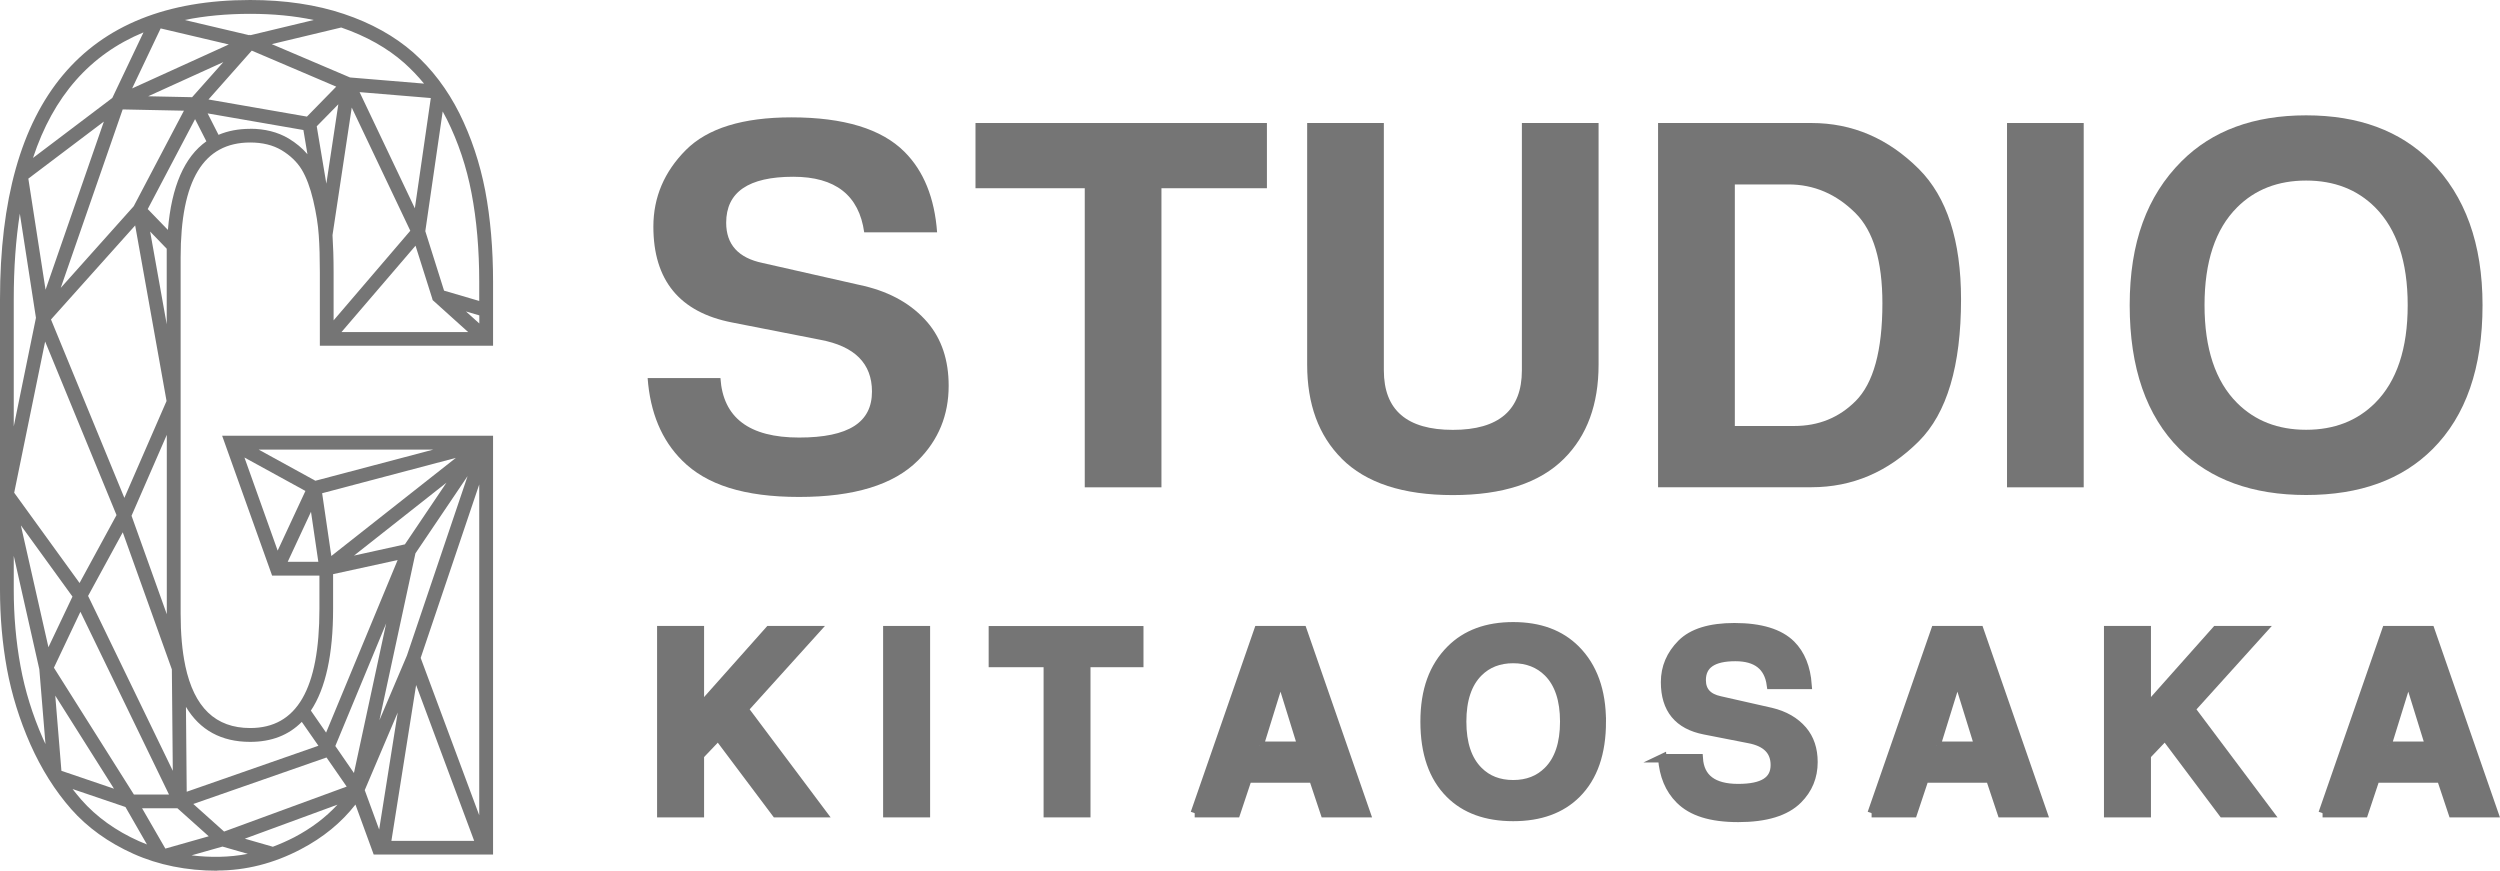 <?xml version="1.0" encoding="UTF-8"?>
<svg id="Gyeon" xmlns="http://www.w3.org/2000/svg" viewBox="0 0 296.31 103.2">
  <defs>
    <style>
      .cls-1 {
        fill: #757575;
        stroke-width: 0px;
      }

      .cls-2 {
        isolation: isolate;
      }

      .cls-3 {
        fill: none;
        stroke: #757575;
        stroke-miterlimit: 10;
      }
    </style>
  </defs>
  <path class="cls-1" d="M25.74,103.2c-3.61,0-6.95-.67-9.92-2s-5.46-3.12-7.39-5.31c-1.91-2.17-3.53-4.75-4.83-7.67-1.29-2.92-2.22-5.93-2.78-8.96-.55-3.03-.82-6.17-.82-9.35v-34.43C0,11.93,9.98,0,29.65,0c4.12,0,7.86.56,11.1,1.65,3.26,1.09,6.03,2.64,8.24,4.58,2.2,1.94,4.04,4.37,5.46,7.2,1.4,2.82,2.43,5.9,3.06,9.17.62,3.28.93,6.91.93,10.8v7.58h-20.53v-8.68c0-1.7-.04-3.19-.13-4.42-.08-1.23-.3-2.63-.66-4.16-.35-1.48-.81-2.71-1.37-3.64-.55-.89-1.35-1.66-2.38-2.28-1.03-.61-2.27-.91-3.71-.91-5.55,0-8.25,4.46-8.25,13.63v42.2c0,2.37.18,4.43.55,6.17v.02h0c1.05,4.95,3.59,7.38,7.7,7.38,5.52,0,8.2-4.62,8.2-14.12v-3.95h-5.61l-5.92-16.57h32.11v49.63h-14.15l-2.16-5.92c-1.66,2.13-3.83,3.92-6.5,5.31-3.18,1.67-6.51,2.51-9.88,2.51M22.71,101.38c2.14.26,4.43.26,6.66-.18l-3-.86-3.67,1.04h0ZM16.84,95.8l2.76,4.78,5.14-1.46-3.71-3.32h-4.19ZM29,99.4l3.34.96c.85-.32,1.69-.69,2.53-1.12,2.02-1.06,3.74-2.36,5.13-3.87l-11,4.04h0ZM8.6,93.52c.34.44.7.87,1.05,1.28,1.78,2.02,4.07,3.67,6.83,4.9.31.13.63.26.94.39l-2.55-4.44-6.27-2.13h0ZM46.38,99.66h9.82l-6.88-18.47-2.93,18.47h0ZM22.91,95.29l3.65,3.27,14.53-5.33-2.39-3.45-15.79,5.51h0ZM43.23,93.65l1.71,4.67,2.2-13.87-3.91,9.2h0ZM49.86,77.98l6.94,18.65v-39.21l-6.94,20.56h0ZM15.88,94.17h4.15l-10.5-21.66-3.14,6.63,9.48,15.03h0ZM22.04,83.78l.09,10.06,15.61-5.45-1.97-2.83c-1.56,1.58-3.6,2.37-6.12,2.37-3.41,0-5.96-1.39-7.61-4.15M7.28,91.36l6.23,2.12-6.96-11.03.73,8.91s0,0,0,0ZM39.75,88.43l2.2,3.19,3.82-17.73-6.03,14.54h0ZM10.45,70.65l10.03,20.71-.11-12.02-5.82-16.25-4.12,7.56h0ZM1.63,65.91v3.98c0,3.08.26,6.13.8,9.06.53,2.91,1.43,5.8,2.66,8.59.1.22.2.44.3.65l-.73-8.87s-3.02-13.4-3.02-13.4ZM36.85,84.23l1.8,2.6,8.48-20.45-7.65,1.67v4.11c0,5.4-.88,9.43-2.63,12.06M49.24,65.58l-4.27,19.79,3.26-7.67,7.19-21.27-6.17,9.14s0,0,0,0ZM2.48,62.3l3.26,14.41,2.85-6-6.1-8.42h0ZM15.59,61.13l4.18,11.67v-21.26l-4.18,9.59ZM1.69,58.41l7.74,10.69,4.38-8.05-8.46-20.57-3.67,17.93h0ZM34.1,66.59h3.63l-.87-5.93-2.76,5.93ZM38.18,58.45l1.09,7.45,14.76-11.63-15.85,4.19ZM52.93,57.2l-10.97,8.65,6.03-1.33,4.94-7.33h0ZM28.97,54.22l3.94,11.04,3.29-7.07-7.24-3.97ZM6.04,37.86l8.7,21.15,5-11.48-3.72-20.81-9.98,11.15h0ZM30.66,53.29l6.72,3.69,13.97-3.69h-20.69ZM2.35,25.33c-.48,3.08-.72,6.45-.72,10.13v15.08l2.63-12.87-1.91-12.35h0ZM40.48,39.36h15.01l-4.04-3.64-.17-.15-.06-.22-1.97-6.23-8.77,10.23h0ZM17.79,27.42l1.97,11.02v-7.91c0-.36,0-.71,0-1.05l-1.98-2.05h0ZM55.21,36.9l1.6,1.44v-.96l-1.6-.47h0ZM39.41,27.87c.08,1.27.13,2.73.13,4.45v5.65l9.09-10.62-6.94-14.6-2.28,15.12h0ZM52.64,34.45l4.16,1.22v-2.27c0-3.79-.3-7.32-.91-10.5-.59-3.12-1.58-6.06-2.92-8.75-.16-.32-.33-.63-.5-.94l-2.06,14.19s2.22,7.04,2.22,7.04ZM3.36,21.18l2.04,13.16,6.91-19.93-8.95,6.76h0ZM14.54,12.97l-7.34,21.15,8.65-9.68,5.95-11.32-7.26-.15h0ZM17.51,24.78l2.39,2.47c.43-5.16,1.96-8.66,4.56-10.5l-1.34-2.63-5.61,10.66h0ZM42.62,10.92l6.55,13.77,1.89-13.07s-8.44-.7-8.44-.7ZM37.54,14.97l1.14,6.8,1.42-9.41-2.56,2.61h0ZM17,3.84c-6.32,2.62-10.67,7.55-13.09,14.88l9.4-7.11s3.69-7.76,3.69-7.76ZM29.65,15.26c1.73,0,3.27.39,4.55,1.15.88.53,1.63,1.15,2.24,1.87l-.48-2.87-11.35-1.97,1.29,2.54c1.11-.47,2.36-.71,3.76-.71M24.71,11.79l11.67,2.03,3.47-3.55-10.01-4.27-5.13,5.79h0ZM17.55,11.41l5.22.11,3.7-4.16-8.91,4.05h0ZM19.04,3.37l-3.38,7.11,11.46-5.21-8.07-1.9h0ZM41.47,9.18l8.79.73c-.73-.89-1.52-1.71-2.36-2.46-1.99-1.76-4.49-3.17-7.46-4.19l-8.23,1.97,9.25,3.94h0ZM29.61,4.13l.08.04,7.5-1.8c-2.31-.49-4.84-.73-7.55-.73s-5.38.24-7.75.73l7.64,1.8.07-.04h0,0Z"/>
  <g class="cls-2">
    <g class="cls-2">
      <g class="cls-2">
        <path class="cls-1" d="M76.75,44.81h8.64c.3,4.7,3.41,7.05,9.32,7.05s8.64-1.82,8.64-5.45c0-3.33-2.05-5.38-6.14-6.14l-10.45-2.05c-6.21-1.21-9.32-5-9.32-11.36,0-3.48,1.29-6.51,3.86-9.09,2.57-2.57,6.74-3.86,12.5-3.86,6.21,0,10.68,1.36,13.41,4.09,2.27,2.27,3.56,5.45,3.86,9.54h-8.64c-.61-4.39-3.41-6.59-8.41-6.59-5.31,0-7.95,1.82-7.95,5.45,0,2.58,1.44,4.17,4.32,4.77l12.05,2.73c3.18.76,5.68,2.2,7.5,4.32,1.67,1.97,2.5,4.47,2.5,7.5,0,3.49-1.21,6.44-3.64,8.86-2.88,2.88-7.58,4.32-14.09,4.32s-10.99-1.44-13.86-4.32c-2.43-2.42-3.79-5.68-4.09-9.77Z"/>
        <path class="cls-1" d="M128.57,57.76V22.31h-12.95v-7.73h34.54v7.73h-12.5v35.45h-9.09Z"/>
        <path class="cls-1" d="M159.02,54.35c-2.73-2.73-4.09-6.44-4.09-11.14V14.58h9.09v29.32c0,4.7,2.73,7.05,8.18,7.05s8.18-2.35,8.18-7.05V14.58h9.09v28.64c0,4.7-1.36,8.41-4.09,11.14-2.88,2.88-7.27,4.32-13.18,4.32s-10.3-1.44-13.18-4.32Z"/>
        <path class="cls-1" d="M196.52,57.76V14.58h18.18c4.85,0,9.09,1.82,12.73,5.45,3.33,3.33,5,8.49,5,15.45,0,7.88-1.67,13.49-5,16.82-3.64,3.64-7.88,5.45-12.73,5.45h-18.18ZM205.61,50.49h7.05c2.88,0,5.3-.98,7.27-2.95,2.12-2.12,3.18-5.98,3.18-11.59,0-5-1.06-8.56-3.18-10.68-2.27-2.27-4.93-3.41-7.95-3.41h-6.36v28.64Z"/>
        <path class="cls-1" d="M237.88,57.76V14.58h9.09v43.18h-9.09Z"/>
        <path class="cls-1" d="M294.24,36.17c0,7.43-1.97,13.11-5.91,17.05-3.64,3.64-8.64,5.45-15,5.45s-11.36-1.82-15-5.45c-3.94-3.94-5.91-9.62-5.91-17.05s2.05-12.95,6.14-17.05c3.64-3.64,8.56-5.45,14.77-5.45s11.14,1.82,14.77,5.45c4.09,4.09,6.14,9.77,6.14,17.05ZM273.33,21.4c-3.33,0-6.06,1.06-8.18,3.18-2.58,2.58-3.86,6.44-3.86,11.59s1.29,9.02,3.86,11.59c2.12,2.12,4.85,3.18,8.18,3.18s6.06-1.06,8.18-3.18c2.57-2.57,3.86-6.44,3.86-11.59s-1.29-9.01-3.86-11.59c-2.12-2.12-4.85-3.18-8.18-3.18Z"/>
      </g>
    </g>
  </g>
  <g class="cls-2">
    <g class="cls-2">
      <g class="cls-2">
        <path class="cls-1" d="M88.21,84.05l9.24,12.33h-5.48l-6.85-9.13-2.17,2.28v6.85h-4.57v-21.69h4.57v9.24l8.22-9.24h5.48l-8.45,9.36Z"/>
        <path class="cls-1" d="M105.17,96.38v-21.69h4.57v21.69h-4.57Z"/>
        <path class="cls-1" d="M124.19,96.38v-17.8h-6.51v-3.88h17.35v3.88h-6.28v17.8h-4.57Z"/>
        <path class="cls-1" d="M141.61,96.38l7.53-21.69h5.25l7.53,21.69h-4.91l-1.37-4.11h-7.76l-1.37,4.11h-4.91ZM149.26,88.39h5.02l-2.51-8.1-2.51,8.1Z"/>
        <path class="cls-1" d="M189.85,85.53c0,3.73-.99,6.58-2.97,8.56-1.83,1.83-4.34,2.74-7.53,2.74s-5.71-.91-7.53-2.74c-1.98-1.98-2.97-4.83-2.97-8.56s1.03-6.51,3.08-8.56c1.83-1.83,4.3-2.74,7.42-2.74s5.59.91,7.42,2.74c2.05,2.05,3.08,4.91,3.08,8.56ZM179.35,78.11c-1.67,0-3.04.53-4.11,1.6-1.29,1.29-1.94,3.23-1.94,5.82s.65,4.53,1.94,5.82c1.06,1.07,2.43,1.6,4.11,1.6s3.04-.53,4.11-1.6c1.29-1.29,1.94-3.23,1.94-5.82s-.65-4.53-1.94-5.82c-1.07-1.06-2.44-1.6-4.11-1.6Z"/>
        <path class="cls-1" d="M197,89.87h4.34c.15,2.36,1.71,3.54,4.68,3.54s4.34-.91,4.34-2.74c0-1.67-1.03-2.7-3.08-3.08l-5.25-1.03c-3.12-.61-4.68-2.51-4.68-5.71,0-1.75.65-3.27,1.94-4.57,1.29-1.29,3.38-1.94,6.28-1.94,3.12,0,5.36.69,6.73,2.05,1.14,1.14,1.79,2.74,1.94,4.79h-4.34c-.3-2.21-1.71-3.31-4.22-3.31-2.66,0-3.99.91-3.99,2.74,0,1.29.72,2.09,2.17,2.4l6.05,1.37c1.6.38,2.85,1.1,3.77,2.17.84.99,1.26,2.25,1.26,3.77,0,1.75-.61,3.23-1.83,4.45-1.45,1.45-3.81,2.17-7.08,2.17s-5.52-.72-6.96-2.17c-1.22-1.22-1.9-2.85-2.05-4.91Z"/>
        <path class="cls-1" d="M221.84,96.38l7.53-21.69h5.25l7.53,21.69h-4.91l-1.37-4.11h-7.76l-1.37,4.11h-4.91ZM229.49,88.39h5.02l-2.51-8.1-2.51,8.1Z"/>
        <path class="cls-1" d="M259.69,84.05l9.25,12.33h-5.48l-6.85-9.13-2.17,2.28v6.85h-4.57v-21.69h4.57v9.24l8.22-9.24h5.48l-8.45,9.36Z"/>
        <path class="cls-1" d="M275.29,96.38l7.53-21.69h5.25l7.53,21.69h-4.91l-1.37-4.11h-7.76l-1.37,4.11h-4.91ZM282.93,88.39h5.02l-2.51-8.1-2.51,8.1Z"/>
      </g>
    </g>
    <g class="cls-2">
      <g class="cls-2">
        <path class="cls-3" d="M88.21,84.05l9.24,12.33h-5.48l-6.85-9.13-2.17,2.28v6.85h-4.57v-21.69h4.57v9.24l8.22-9.24h5.48l-8.45,9.36Z"/>
        <path class="cls-3" d="M105.17,96.38v-21.69h4.57v21.69h-4.57Z"/>
        <path class="cls-3" d="M124.19,96.38v-17.8h-6.51v-3.88h17.35v3.88h-6.28v17.8h-4.57Z"/>
        <path class="cls-3" d="M141.61,96.38l7.53-21.69h5.25l7.53,21.69h-4.91l-1.37-4.11h-7.76l-1.37,4.11h-4.91ZM149.26,88.39h5.02l-2.51-8.1-2.51,8.1Z"/>
        <path class="cls-3" d="M189.85,85.53c0,3.73-.99,6.58-2.97,8.56-1.83,1.83-4.34,2.74-7.53,2.74s-5.71-.91-7.53-2.74c-1.98-1.98-2.97-4.83-2.97-8.56s1.03-6.51,3.08-8.56c1.83-1.83,4.3-2.74,7.42-2.74s5.59.91,7.42,2.74c2.05,2.05,3.08,4.91,3.08,8.56ZM179.35,78.11c-1.67,0-3.04.53-4.11,1.6-1.29,1.29-1.94,3.23-1.94,5.82s.65,4.53,1.94,5.82c1.06,1.07,2.43,1.6,4.11,1.6s3.04-.53,4.11-1.6c1.29-1.29,1.94-3.23,1.94-5.82s-.65-4.53-1.94-5.82c-1.07-1.06-2.44-1.6-4.11-1.6Z"/>
        <path class="cls-3" d="M197,89.87h4.34c.15,2.36,1.71,3.54,4.68,3.54s4.34-.91,4.34-2.74c0-1.67-1.03-2.7-3.08-3.08l-5.25-1.03c-3.12-.61-4.68-2.51-4.68-5.71,0-1.75.65-3.27,1.94-4.57,1.29-1.29,3.38-1.94,6.28-1.94,3.12,0,5.36.69,6.73,2.05,1.14,1.14,1.79,2.74,1.94,4.79h-4.34c-.3-2.21-1.71-3.31-4.22-3.31-2.66,0-3.99.91-3.99,2.74,0,1.29.72,2.09,2.17,2.4l6.05,1.37c1.6.38,2.85,1.1,3.77,2.17.84.99,1.26,2.25,1.26,3.77,0,1.75-.61,3.23-1.83,4.45-1.45,1.45-3.81,2.17-7.08,2.17s-5.52-.72-6.96-2.17c-1.22-1.22-1.9-2.85-2.05-4.91Z"/>
        <path class="cls-3" d="M221.84,96.38l7.53-21.69h5.25l7.53,21.69h-4.91l-1.37-4.11h-7.76l-1.37,4.11h-4.91ZM229.49,88.39h5.02l-2.51-8.1-2.51,8.1Z"/>
        <path class="cls-3" d="M259.69,84.05l9.25,12.33h-5.48l-6.85-9.13-2.17,2.28v6.85h-4.57v-21.69h4.57v9.24l8.22-9.24h5.48l-8.45,9.36Z"/>
        <path class="cls-3" d="M275.29,96.38l7.53-21.69h5.25l7.53,21.69h-4.91l-1.37-4.11h-7.76l-1.37,4.11h-4.91ZM282.93,88.39h5.02l-2.51-8.1-2.51,8.1Z"/>
      </g>
    </g>
  </g>
</svg>